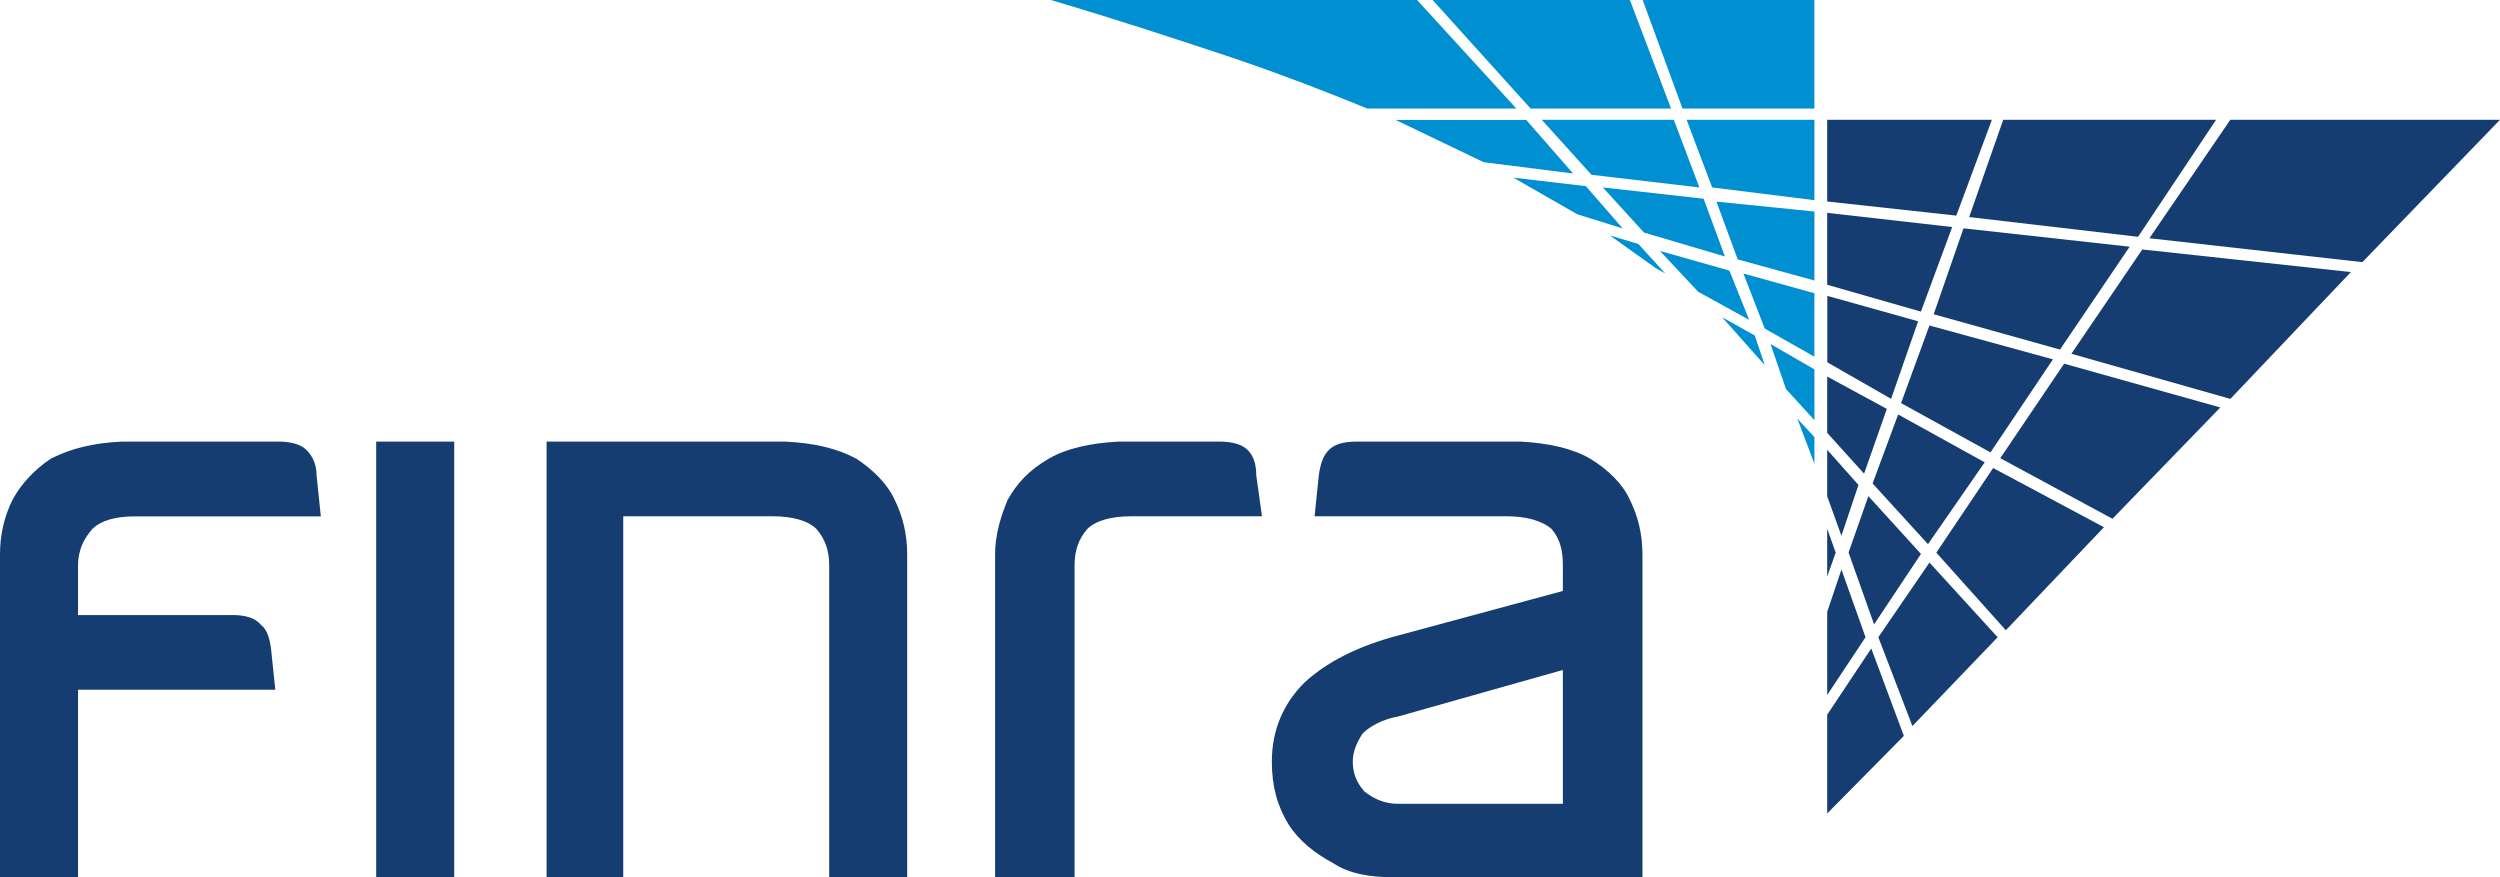 <svg width="57" height="20" viewBox="0 0 57 20" fill="none" xmlns="http://www.w3.org/2000/svg">
<g clip-path="url(#clip0_2010_611)">
<path fill-rule="evenodd" clip-rule="evenodd" d="M41.369 6.396V4.823L39.135 4.597L39.62 5.914L41.369 6.396Z" fill="url(#paint0_linear_2010_611)"/>
<path fill-rule="evenodd" clip-rule="evenodd" d="M41.369 4.564V2.731H38.455L39.038 4.274L41.369 4.564Z" fill="url(#paint1_linear_2010_611)"/>
<path fill-rule="evenodd" clip-rule="evenodd" d="M41.368 8.133V6.686L39.75 6.237L40.236 7.491L41.368 8.133Z" fill="url(#paint2_linear_2010_611)"/>
<path fill-rule="evenodd" clip-rule="evenodd" d="M41.369 9.58V8.422L40.367 7.843L40.722 8.871L41.369 9.58Z" fill="url(#paint3_linear_2010_611)"/>
<path fill-rule="evenodd" clip-rule="evenodd" d="M41.369 10.574V9.965L40.98 9.546L41.369 10.574Z" fill="url(#paint4_linear_2010_611)"/>
<path fill-rule="evenodd" clip-rule="evenodd" d="M38.746 4.274L38.163 2.731H35.152L36.285 3.985L38.743 4.274H38.746Z" fill="url(#paint5_linear_2010_611)"/>
<path fill-rule="evenodd" clip-rule="evenodd" d="M38.1 2.475L37.162 0H32.664L34.898 2.475H38.103H38.1Z" fill="url(#paint6_linear_2010_611)"/>
<path fill-rule="evenodd" clip-rule="evenodd" d="M40.009 7.65L39.266 7.234L40.237 8.326L40.009 7.65Z" fill="url(#paint7_linear_2010_611)"/>
<path fill-rule="evenodd" clip-rule="evenodd" d="M39.882 7.295L39.43 6.17L37.846 5.721L38.72 6.653L39.885 7.295H39.882Z" fill="url(#paint8_linear_2010_611)"/>
<path fill-rule="evenodd" clip-rule="evenodd" d="M37.97 6.237L37.353 5.562L36.707 5.369L37.742 6.107L37.97 6.237Z" fill="url(#paint9_linear_2010_611)"/>
<path fill-rule="evenodd" clip-rule="evenodd" d="M37.483 5.302L39.328 5.848L38.843 4.531L36.545 4.274L37.483 5.302Z" fill="url(#paint10_linear_2010_611)"/>
<path fill-rule="evenodd" clip-rule="evenodd" d="M28.196 1.35C29.231 1.703 30.236 2.089 31.174 2.475H34.573L32.309 0H23.959C25.48 0.449 26.839 0.898 28.199 1.35H28.196Z" fill="url(#paint11_linear_2010_611)"/>
<path fill-rule="evenodd" clip-rule="evenodd" d="M41.368 2.475V0H37.453L38.361 2.475H41.371H41.368Z" fill="url(#paint12_linear_2010_611)"/>
<path fill-rule="evenodd" clip-rule="evenodd" d="M34.506 4.051L35.963 4.886L36.998 5.209L36.157 4.244L34.506 4.051Z" fill="url(#paint13_linear_2010_611)"/>
<path fill-rule="evenodd" clip-rule="evenodd" d="M35.866 3.955L34.798 2.734H31.82L33.827 3.698L35.866 3.955Z" fill="url(#paint14_linear_2010_611)"/>
<path fill-rule="evenodd" clip-rule="evenodd" d="M50.85 9.097L53.6 6.203L48.844 5.688L47.227 8.066L50.85 9.094V9.097Z" fill="url(#paint15_linear_2010_611)"/>
<path fill-rule="evenodd" clip-rule="evenodd" d="M44.507 5.176L41.66 4.853V6.493L43.797 7.105L44.51 5.176H44.507Z" fill="url(#paint16_linear_2010_611)"/>
<path fill-rule="evenodd" clip-rule="evenodd" d="M41.66 2.731V4.594L44.604 4.916L45.415 2.731H41.66Z" fill="url(#paint17_linear_2010_611)"/>
<path fill-rule="evenodd" clip-rule="evenodd" d="M44.768 5.206L44.088 7.165L46.968 7.97L48.556 5.625L44.768 5.206Z" fill="url(#paint18_linear_2010_611)"/>
<path fill-rule="evenodd" clip-rule="evenodd" d="M41.66 8.259L43.117 9.094L43.733 7.325L41.663 6.746V8.256L41.66 8.259Z" fill="url(#paint19_linear_2010_611)"/>
<path fill-rule="evenodd" clip-rule="evenodd" d="M41.66 8.582V9.869L42.501 10.8L43.02 9.323L41.66 8.585V8.582Z" fill="url(#paint20_linear_2010_611)"/>
<path fill-rule="evenodd" clip-rule="evenodd" d="M43.99 7.424L43.344 9.191L45.383 10.315L46.807 8.193L43.99 7.421V7.424Z" fill="url(#paint21_linear_2010_611)"/>
<path fill-rule="evenodd" clip-rule="evenodd" d="M44.897 4.949L48.748 5.399L50.527 2.731H45.673L44.897 4.949Z" fill="url(#paint22_linear_2010_611)"/>
<path fill-rule="evenodd" clip-rule="evenodd" d="M45.608 10.448L48.164 11.828L50.623 9.29L47.062 8.292L45.605 10.448H45.608Z" fill="url(#paint23_linear_2010_611)"/>
<path fill-rule="evenodd" clip-rule="evenodd" d="M47.97 12.021L45.444 10.671L44.148 12.6L45.733 14.37L47.967 12.024L47.97 12.021Z" fill="url(#paint24_linear_2010_611)"/>
<path fill-rule="evenodd" clip-rule="evenodd" d="M43.958 12.407L45.251 10.541L43.278 9.45L42.695 11.023L43.958 12.407Z" fill="url(#paint25_linear_2010_611)"/>
<path fill-rule="evenodd" clip-rule="evenodd" d="M42.599 11.312L42.147 12.597L42.729 14.236L43.798 12.63L42.599 11.312Z" fill="url(#paint26_linear_2010_611)"/>
<path fill-rule="evenodd" clip-rule="evenodd" d="M41.985 12.214L42.373 11.057L41.66 10.255V11.316L41.985 12.217V12.214Z" fill="url(#paint27_linear_2010_611)"/>
<path fill-rule="evenodd" clip-rule="evenodd" d="M41.854 12.6L41.66 12.054V13.145L41.854 12.6Z" fill="url(#paint28_linear_2010_611)"/>
<path fill-rule="evenodd" clip-rule="evenodd" d="M41.985 12.986L41.66 13.95V15.846L42.534 14.529L41.985 12.986Z" fill="url(#paint29_linear_2010_611)"/>
<path fill-rule="evenodd" clip-rule="evenodd" d="M43.992 12.826L42.826 14.529L43.603 16.554L45.546 14.529L43.992 12.826Z" fill="url(#paint30_linear_2010_611)"/>
<path fill-rule="evenodd" clip-rule="evenodd" d="M53.862 5.977L57 2.731H50.851L49.006 5.432L53.862 5.977Z" fill="url(#paint31_linear_2010_611)"/>
<path fill-rule="evenodd" clip-rule="evenodd" d="M41.66 18.547L43.408 16.778L42.665 14.785L41.66 16.295V18.544V18.547Z" fill="url(#paint32_linear_2010_611)"/>
<path fill-rule="evenodd" clip-rule="evenodd" d="M19.516 10.454C19.094 10.228 18.578 10.101 17.898 10.068H12.462V20H14.21V11.771H17.61C18.062 11.771 18.42 11.867 18.614 12.06C18.809 12.286 18.906 12.543 18.906 12.895V20H20.684V12.639C20.684 12.19 20.587 11.771 20.393 11.385C20.232 11.033 19.907 10.71 19.519 10.454H19.516ZM8.577 20H10.356V10.068H8.577V20ZM37.448 20V12.639C37.448 12.19 37.35 11.771 37.156 11.385C36.995 11.033 36.671 10.71 36.249 10.454C35.86 10.228 35.311 10.101 34.664 10.068H30.943C30.619 10.068 30.424 10.131 30.297 10.261C30.166 10.39 30.103 10.583 30.069 10.839L29.972 11.771H34.34C34.792 11.771 35.15 11.867 35.375 12.06C35.569 12.286 35.633 12.543 35.633 12.895V13.474L31.942 14.472C30.937 14.728 30.227 15.114 29.741 15.563C29.256 16.045 28.998 16.654 28.998 17.363C28.998 17.941 29.128 18.39 29.386 18.809C29.614 19.162 29.969 19.451 30.391 19.677C30.779 19.934 31.265 20 31.751 20H37.448ZM35.633 15.274V18.327H31.878C31.553 18.327 31.295 18.198 31.101 18.038C30.94 17.845 30.843 17.652 30.843 17.363C30.843 17.136 30.94 16.913 31.071 16.721C31.232 16.561 31.523 16.398 31.881 16.335L35.636 15.274H35.633ZM22.979 11.385C22.818 11.771 22.688 12.19 22.688 12.639V20H24.5V12.895C24.5 12.543 24.597 12.283 24.791 12.06C24.985 11.867 25.34 11.771 25.796 11.771H28.773L28.643 10.839C28.643 10.583 28.579 10.39 28.448 10.261C28.318 10.131 28.093 10.068 27.802 10.068H25.504C24.858 10.101 24.308 10.228 23.92 10.454C23.468 10.71 23.176 11.033 22.982 11.385H22.979ZM7.315 11.771L7.218 10.839C7.218 10.583 7.12 10.39 6.99 10.261C6.859 10.131 6.635 10.068 6.343 10.068H2.783C2.103 10.101 1.618 10.228 1.165 10.454C0.777 10.71 0.486 11.033 0.291 11.385C0.097 11.771 0 12.19 0 12.639V20H1.779V15.726H6.277L6.18 14.794C6.146 14.538 6.082 14.345 5.952 14.249C5.821 14.089 5.597 14.023 5.305 14.023H1.779V12.898C1.779 12.546 1.909 12.286 2.103 12.063C2.298 11.87 2.622 11.774 3.075 11.774H7.315V11.771Z" fill="#163D71"/>
</g>
<defs>
<linearGradient id="paint0_linear_2010_611" x1="-78.225" y1="-84.864" x2="-62.319" y2="-84.864" gradientUnits="userSpaceOnUse">
<stop stop-color="#163D71"/>
<stop offset="1" stop-color="#008FD0"/>
</linearGradient>
<linearGradient id="paint1_linear_2010_611" x1="-78.226" y1="-86.549" x2="-62.319" y2="-86.549" gradientUnits="userSpaceOnUse">
<stop stop-color="#163D71"/>
<stop offset="1" stop-color="#008FD0"/>
</linearGradient>
<linearGradient id="paint2_linear_2010_611" x1="-78.226" y1="-83.325" x2="-62.32" y2="-83.325" gradientUnits="userSpaceOnUse">
<stop stop-color="#163D71"/>
<stop offset="1" stop-color="#008FD0"/>
</linearGradient>
<linearGradient id="paint3_linear_2010_611" x1="-78.225" y1="-81.933" x2="-62.319" y2="-81.933" gradientUnits="userSpaceOnUse">
<stop stop-color="#163D71"/>
<stop offset="1" stop-color="#008FD0"/>
</linearGradient>
<linearGradient id="paint4_linear_2010_611" x1="-78.227" y1="-80.702" x2="-62.319" y2="-80.702" gradientUnits="userSpaceOnUse">
<stop stop-color="#163D71"/>
<stop offset="1" stop-color="#008FD0"/>
</linearGradient>
<linearGradient id="paint5_linear_2010_611" x1="-78.228" y1="-86.681" x2="-62.319" y2="-86.681" gradientUnits="userSpaceOnUse">
<stop stop-color="#163D71"/>
<stop offset="1" stop-color="#008FD0"/>
</linearGradient>
<linearGradient id="paint6_linear_2010_611" x1="-78.227" y1="-88.747" x2="-62.319" y2="-88.747" gradientUnits="userSpaceOnUse">
<stop stop-color="#163D71"/>
<stop offset="1" stop-color="#008FD0"/>
</linearGradient>
<linearGradient id="paint7_linear_2010_611" x1="-78.224" y1="-82.783" x2="-62.32" y2="-82.783" gradientUnits="userSpaceOnUse">
<stop stop-color="#163D71"/>
<stop offset="1" stop-color="#008FD0"/>
</linearGradient>
<linearGradient id="paint8_linear_2010_611" x1="-78.225" y1="-83.94" x2="-62.318" y2="-83.94" gradientUnits="userSpaceOnUse">
<stop stop-color="#163D71"/>
<stop offset="1" stop-color="#008FD0"/>
</linearGradient>
<linearGradient id="paint9_linear_2010_611" x1="-78.225" y1="-84.585" x2="-62.319" y2="-84.585" gradientUnits="userSpaceOnUse">
<stop stop-color="#163D71"/>
<stop offset="1" stop-color="#008FD0"/>
</linearGradient>
<linearGradient id="paint10_linear_2010_611" x1="-78.227" y1="-85.259" x2="-62.32" y2="-85.259" gradientUnits="userSpaceOnUse">
<stop stop-color="#163D71"/>
<stop offset="1" stop-color="#008FD0"/>
</linearGradient>
<linearGradient id="paint11_linear_2010_611" x1="-78.227" y1="-88.747" x2="-62.319" y2="-88.747" gradientUnits="userSpaceOnUse">
<stop stop-color="#163D71"/>
<stop offset="1" stop-color="#008FD0"/>
</linearGradient>
<linearGradient id="paint12_linear_2010_611" x1="-78.227" y1="-88.747" x2="-62.319" y2="-88.747" gradientUnits="userSpaceOnUse">
<stop stop-color="#163D71"/>
<stop offset="1" stop-color="#008FD0"/>
</linearGradient>
<linearGradient id="paint13_linear_2010_611" x1="-78.228" y1="-85.655" x2="-62.321" y2="-85.655" gradientUnits="userSpaceOnUse">
<stop stop-color="#163D71"/>
<stop offset="1" stop-color="#008FD0"/>
</linearGradient>
<linearGradient id="paint14_linear_2010_611" x1="-78.227" y1="-86.827" x2="-62.319" y2="-86.827" gradientUnits="userSpaceOnUse">
<stop stop-color="#163D71"/>
<stop offset="1" stop-color="#008FD0"/>
</linearGradient>
<linearGradient id="paint15_linear_2010_611" x1="86.004" y1="46.455" x2="101.911" y2="46.455" gradientUnits="userSpaceOnUse">
<stop stop-color="#163D71"/>
<stop offset="1" stop-color="#008FD0"/>
</linearGradient>
<linearGradient id="paint16_linear_2010_611" x1="86.004" y1="44.987" x2="101.912" y2="44.987" gradientUnits="userSpaceOnUse">
<stop stop-color="#163D71"/>
<stop offset="1" stop-color="#008FD0"/>
</linearGradient>
<linearGradient id="paint17_linear_2010_611" x1="86.004" y1="42.752" x2="101.912" y2="42.752" gradientUnits="userSpaceOnUse">
<stop stop-color="#163D71"/>
<stop offset="1" stop-color="#008FD0"/>
</linearGradient>
<linearGradient id="paint18_linear_2010_611" x1="86.003" y1="45.621" x2="101.911" y2="45.621" gradientUnits="userSpaceOnUse">
<stop stop-color="#163D71"/>
<stop offset="1" stop-color="#008FD0"/>
</linearGradient>
<linearGradient id="paint19_linear_2010_611" x1="86.004" y1="47.006" x2="101.911" y2="47.006" gradientUnits="userSpaceOnUse">
<stop stop-color="#163D71"/>
<stop offset="1" stop-color="#008FD0"/>
</linearGradient>
<linearGradient id="paint20_linear_2010_611" x1="86.004" y1="48.841" x2="101.916" y2="48.841" gradientUnits="userSpaceOnUse">
<stop stop-color="#163D71"/>
<stop offset="1" stop-color="#008FD0"/>
</linearGradient>
<linearGradient id="paint21_linear_2010_611" x1="86.003" y1="47.99" x2="101.909" y2="47.99" gradientUnits="userSpaceOnUse">
<stop stop-color="#163D71"/>
<stop offset="1" stop-color="#008FD0"/>
</linearGradient>
<linearGradient id="paint22_linear_2010_611" x1="86.005" y1="43.002" x2="101.912" y2="43.002" gradientUnits="userSpaceOnUse">
<stop stop-color="#163D71"/>
<stop offset="1" stop-color="#008FD0"/>
</linearGradient>
<linearGradient id="paint23_linear_2010_611" x1="86.003" y1="49.224" x2="101.911" y2="49.224" gradientUnits="userSpaceOnUse">
<stop stop-color="#163D71"/>
<stop offset="1" stop-color="#008FD0"/>
</linearGradient>
<linearGradient id="paint24_linear_2010_611" x1="86.003" y1="51.777" x2="101.911" y2="51.777" gradientUnits="userSpaceOnUse">
<stop stop-color="#163D71"/>
<stop offset="1" stop-color="#008FD0"/>
</linearGradient>
<linearGradient id="paint25_linear_2010_611" x1="86.004" y1="50.125" x2="101.91" y2="50.125" gradientUnits="userSpaceOnUse">
<stop stop-color="#163D71"/>
<stop offset="1" stop-color="#008FD0"/>
</linearGradient>
<linearGradient id="paint26_linear_2010_611" x1="86.004" y1="52.044" x2="101.914" y2="52.044" gradientUnits="userSpaceOnUse">
<stop stop-color="#163D71"/>
<stop offset="1" stop-color="#008FD0"/>
</linearGradient>
<linearGradient id="paint27_linear_2010_611" x1="86.004" y1="50.443" x2="101.919" y2="50.443" gradientUnits="userSpaceOnUse">
<stop stop-color="#163D71"/>
<stop offset="1" stop-color="#008FD0"/>
</linearGradient>
<linearGradient id="paint28_linear_2010_611" x1="86.004" y1="51.861" x2="101.917" y2="51.861" gradientUnits="userSpaceOnUse">
<stop stop-color="#163D71"/>
<stop offset="1" stop-color="#008FD0"/>
</linearGradient>
<linearGradient id="paint29_linear_2010_611" x1="86.004" y1="53.746" x2="101.918" y2="53.746" gradientUnits="userSpaceOnUse">
<stop stop-color="#163D71"/>
<stop offset="1" stop-color="#008FD0"/>
</linearGradient>
<linearGradient id="paint30_linear_2010_611" x1="86.004" y1="54.029" x2="101.911" y2="54.029" gradientUnits="userSpaceOnUse">
<stop stop-color="#163D71"/>
<stop offset="1" stop-color="#008FD0"/>
</linearGradient>
<linearGradient id="paint31_linear_2010_611" x1="86.005" y1="43.303" x2="101.912" y2="43.303" gradientUnits="userSpaceOnUse">
<stop stop-color="#163D71"/>
<stop offset="1" stop-color="#008FD0"/>
</linearGradient>
<linearGradient id="paint32_linear_2010_611" x1="86.004" y1="56.081" x2="101.911" y2="56.081" gradientUnits="userSpaceOnUse">
<stop stop-color="#163D71"/>
<stop offset="1" stop-color="#008FD0"/>
</linearGradient>
<clipPath id="clip0_2010_611">
<rect width="57" height="20" fill="white"/>
</clipPath>
</defs>
</svg>
